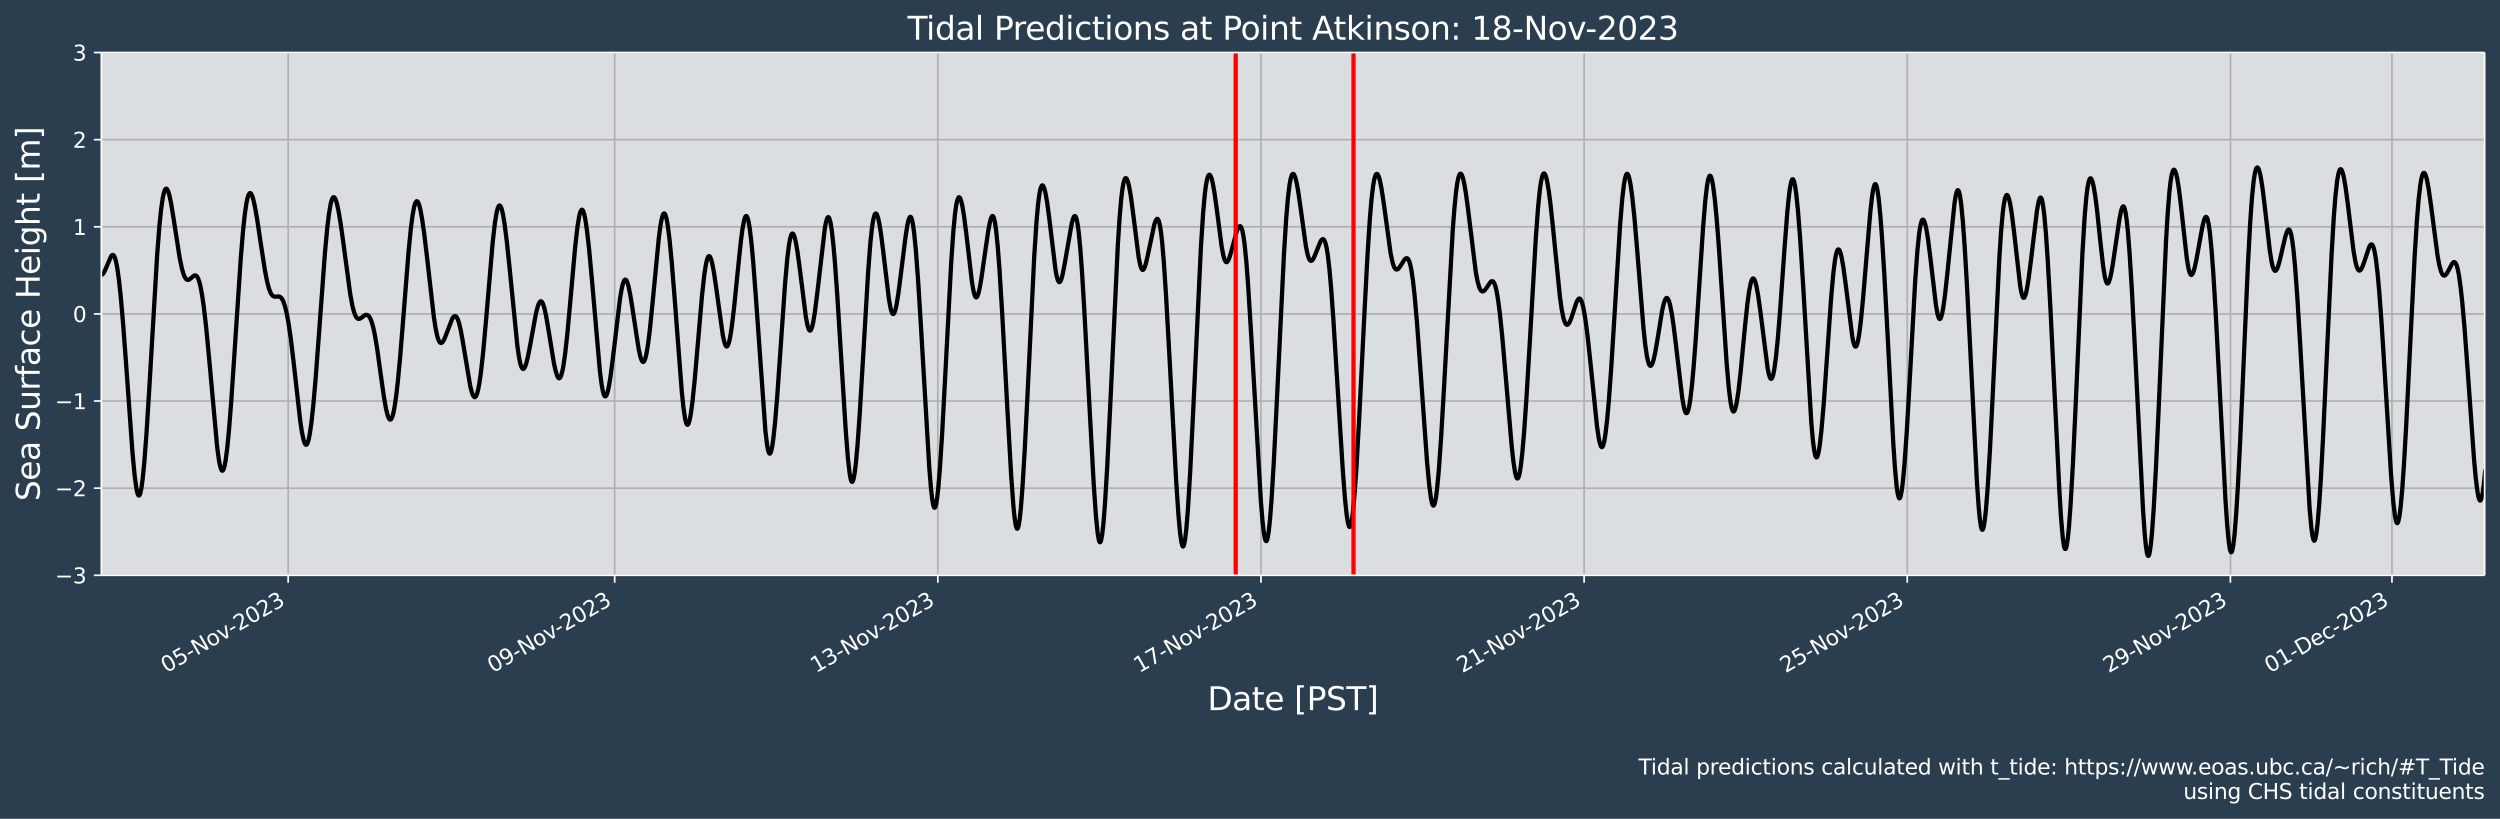 <?xml version="1.0" encoding="UTF-8"?>
<!DOCTYPE svg  PUBLIC '-//W3C//DTD SVG 1.1//EN'  'http://www.w3.org/Graphics/SVG/1.1/DTD/svg11.dtd'>
<svg width="1170.7pt" height="383.43pt" version="1.1" viewBox="0 0 1170.7 383.43" xmlns="http://www.w3.org/2000/svg" xmlns:xlink="http://www.w3.org/1999/xlink">
 <defs>
  <style type="text/css">*{stroke-linejoin: round; stroke-linecap: butt}</style>
 </defs>
 <g id="figure_1">
  <g id="patch_1">
   <path d="m0 383.43h1170.7v-383.43h-1170.7z" fill="#2b3e50"/>
  </g>
  <g id="axes_1">
   <g id="patch_2">
    <path d="m47.459 269.4h1116v-244.8h-1116z" fill="#dbdee1"/>
   </g>
   <g id="matplotlib.axis_1">
    <g id="xtick_1">
     <g id="line2d_1">
      <path d="m134.94 269.4v-244.8" clip-path="url(#pe646648456)" fill="none" stroke="#b0b0b0" stroke-linecap="square" stroke-width=".8"/>
     </g>
     <g id="line2d_2">
      <defs>
       <path id="mfac20a5811" d="m0 0v3.5" stroke="#fff" stroke-width=".8"/>
      </defs>
      <use x="134.942" y="269.398" fill="#ffffff" stroke="#ffffff" stroke-width=".8" xlink:href="#mfac20a5811"/>
     </g>
     <g id="text_1">
      <!-- 05-Nov-2023 -->
      <g transform="translate(77.917 315.3) rotate(-30) scale(.1 -.1)" fill="#fff">
       <defs>
        <path id="DejaVuSans-30" transform="scale(.016)" d="m2034 4250q-487 0-733-480-245-479-245-1442 0-959 245-1439 246-480 733-480 491 0 736 480 246 480 246 1439 0 963-246 1442-245 480-736 480zm0 500q785 0 1199-621 414-620 414-1801 0-1178-414-1799-414-620-1199-620-784 0-1198 620-414 621-414 1799 0 1181 414 1801 414 621 1198 621z"/>
        <path id="DejaVuSans-35" transform="scale(.016)" d="m691 4666h2478v-532h-1900v-1143q137 47 274 70 138 23 276 23 781 0 1237-428 457-428 457-1159 0-753-469-1171-469-417-1322-417-294 0-599 50-304 50-629 150v635q281-153 581-228t634-75q541 0 856 284 316 284 316 772 0 487-316 771-315 285-856 285-253 0-505-56-251-56-513-175v2344z"/>
        <path id="DejaVuSans-2d" transform="scale(.016)" d="m313 2009h1684v-512h-1684v512z"/>
        <path id="DejaVuSans-4e" transform="scale(.016)" d="m628 4666h850l2069-3903v3903h612v-4666h-850l-2068 3903v-3903h-613v4666z"/>
        <path id="DejaVuSans-6f" transform="scale(.016)" d="m1959 3097q-462 0-731-361t-269-989 267-989q268-361 733-361 460 0 728 362 269 363 269 988 0 622-269 986-268 364-728 364zm0 487q750 0 1178-488 429-487 429-1349 0-859-429-1349-428-489-1178-489-753 0-1180 489-426 490-426 1349 0 862 426 1349 427 488 1180 488z"/>
        <path id="DejaVuSans-76" transform="scale(.016)" d="m191 3500h609l1094-2937 1094 2937h609l-1313-3500h-781l-1312 3500z"/>
        <path id="DejaVuSans-32" transform="scale(.016)" d="m1228 531h2203v-531h-2962v531q359 372 979 998 621 627 780 809 303 340 423 576 121 236 121 464 0 372-261 606-261 235-680 235-297 0-627-103-329-103-704-313v638q381 153 712 231 332 78 607 78 725 0 1156-363 431-362 431-968 0-288-108-546-107-257-392-607-78-91-497-524-418-433-1181-1211z"/>
        <path id="DejaVuSans-33" transform="scale(.016)" d="m2597 2516q453-97 707-404 255-306 255-756 0-690-475-1069-475-378-1350-378-293 0-604 58t-642 174v609q262-153 574-231 313-78 654-78 593 0 904 234t311 681q0 413-289 645-289 233-804 233h-544v519h569q465 0 712 186t247 536q0 359-255 551-254 193-729 193-260 0-557-57-297-56-653-174v562q360 100 674 150t592 50q719 0 1137-327 419-326 419-882 0-388-222-655t-631-370z"/>
       </defs>
       <use xlink:href="#DejaVuSans-30"/>
       <use x="63.623" xlink:href="#DejaVuSans-35"/>
       <use x="127.246" xlink:href="#DejaVuSans-2d"/>
       <use x="163.33" xlink:href="#DejaVuSans-4e"/>
       <use x="238.135" xlink:href="#DejaVuSans-6f"/>
       <use x="299.316" xlink:href="#DejaVuSans-76"/>
       <use x="355.871" xlink:href="#DejaVuSans-2d"/>
       <use x="391.955" xlink:href="#DejaVuSans-32"/>
       <use x="455.578" xlink:href="#DejaVuSans-30"/>
       <use x="519.201" xlink:href="#DejaVuSans-32"/>
       <use x="582.824" xlink:href="#DejaVuSans-33"/>
      </g>
     </g>
    </g>
    <g id="xtick_2">
     <g id="line2d_3">
      <path d="m287.84 269.4v-244.8" clip-path="url(#pe646648456)" fill="none" stroke="#b0b0b0" stroke-linecap="square" stroke-width=".8"/>
     </g>
     <g id="line2d_4">
      <use x="287.841" y="269.398" fill="#ffffff" stroke="#ffffff" stroke-width=".8" xlink:href="#mfac20a5811"/>
     </g>
     <g id="text_2">
      <!-- 09-Nov-2023 -->
      <g transform="translate(230.82 315.3) rotate(-30) scale(.1 -.1)" fill="#fff">
       <defs>
        <path id="DejaVuSans-39" transform="scale(.016)" d="m703 97v575q238-113 481-172 244-59 479-59 625 0 954 420 330 420 377 1277-181-269-460-413-278-144-615-144-700 0-1108 423-408 424-408 1159 0 718 425 1152 425 435 1131 435 810 0 1236-621 427-620 427-1801 0-1103-524-1761-523-658-1407-658-238 0-482 47-243 47-506 141zm1256 1978q425 0 673 290 249 291 249 798 0 503-249 795-248 292-673 292t-673-292-248-795q0-507 248-798 248-290 673-290z"/>
       </defs>
       <use xlink:href="#DejaVuSans-30"/>
       <use x="63.623" xlink:href="#DejaVuSans-39"/>
       <use x="127.246" xlink:href="#DejaVuSans-2d"/>
       <use x="163.33" xlink:href="#DejaVuSans-4e"/>
       <use x="238.135" xlink:href="#DejaVuSans-6f"/>
       <use x="299.316" xlink:href="#DejaVuSans-76"/>
       <use x="355.871" xlink:href="#DejaVuSans-2d"/>
       <use x="391.955" xlink:href="#DejaVuSans-32"/>
       <use x="455.578" xlink:href="#DejaVuSans-30"/>
       <use x="519.201" xlink:href="#DejaVuSans-32"/>
       <use x="582.824" xlink:href="#DejaVuSans-33"/>
      </g>
     </g>
    </g>
    <g id="xtick_3">
     <g id="line2d_5">
      <path d="m439.16 269.4v-244.8" clip-path="url(#pe646648456)" fill="none" stroke="#b0b0b0" stroke-linecap="square" stroke-width=".8"/>
     </g>
     <g id="line2d_6">
      <use x="439.163" y="269.398" fill="#ffffff" stroke="#ffffff" stroke-width=".8" xlink:href="#mfac20a5811"/>
     </g>
     <g id="text_3">
      <!-- 13-Nov-2023 -->
      <g transform="translate(382.14 315.3) rotate(-30) scale(.1 -.1)" fill="#fff">
       <defs>
        <path id="DejaVuSans-31" transform="scale(.016)" d="m794 531h1031v3560l-1122-225v575l1116 225h631v-4135h1031v-531h-2687v531z"/>
       </defs>
       <use xlink:href="#DejaVuSans-31"/>
       <use x="63.623" xlink:href="#DejaVuSans-33"/>
       <use x="127.246" xlink:href="#DejaVuSans-2d"/>
       <use x="163.33" xlink:href="#DejaVuSans-4e"/>
       <use x="238.135" xlink:href="#DejaVuSans-6f"/>
       <use x="299.316" xlink:href="#DejaVuSans-76"/>
       <use x="355.871" xlink:href="#DejaVuSans-2d"/>
       <use x="391.955" xlink:href="#DejaVuSans-32"/>
       <use x="455.578" xlink:href="#DejaVuSans-30"/>
       <use x="519.201" xlink:href="#DejaVuSans-32"/>
       <use x="582.824" xlink:href="#DejaVuSans-33"/>
      </g>
     </g>
    </g>
    <g id="xtick_4">
     <g id="line2d_7">
      <path d="m590.48 269.4v-244.8" clip-path="url(#pe646648456)" fill="none" stroke="#b0b0b0" stroke-linecap="square" stroke-width=".8"/>
     </g>
     <g id="line2d_8">
      <use x="590.485" y="269.398" fill="#ffffff" stroke="#ffffff" stroke-width=".8" xlink:href="#mfac20a5811"/>
     </g>
     <g id="text_4">
      <!-- 17-Nov-2023 -->
      <g transform="translate(533.46 315.3) rotate(-30) scale(.1 -.1)" fill="#fff">
       <defs>
        <path id="DejaVuSans-37" transform="scale(.016)" d="m525 4666h3e3v-269l-1694-4397h-659l1594 4134h-2241v532z"/>
       </defs>
       <use xlink:href="#DejaVuSans-31"/>
       <use x="63.623" xlink:href="#DejaVuSans-37"/>
       <use x="127.246" xlink:href="#DejaVuSans-2d"/>
       <use x="163.33" xlink:href="#DejaVuSans-4e"/>
       <use x="238.135" xlink:href="#DejaVuSans-6f"/>
       <use x="299.316" xlink:href="#DejaVuSans-76"/>
       <use x="355.871" xlink:href="#DejaVuSans-2d"/>
       <use x="391.955" xlink:href="#DejaVuSans-32"/>
       <use x="455.578" xlink:href="#DejaVuSans-30"/>
       <use x="519.201" xlink:href="#DejaVuSans-32"/>
       <use x="582.824" xlink:href="#DejaVuSans-33"/>
      </g>
     </g>
    </g>
    <g id="xtick_5">
     <g id="line2d_9">
      <path d="m741.81 269.4v-244.8" clip-path="url(#pe646648456)" fill="none" stroke="#b0b0b0" stroke-linecap="square" stroke-width=".8"/>
     </g>
     <g id="line2d_10">
      <use x="741.807" y="269.398" fill="#ffffff" stroke="#ffffff" stroke-width=".8" xlink:href="#mfac20a5811"/>
     </g>
     <g id="text_5">
      <!-- 21-Nov-2023 -->
      <g transform="translate(684.78 315.3) rotate(-30) scale(.1 -.1)" fill="#fff">
       <use xlink:href="#DejaVuSans-32"/>
       <use x="63.623" xlink:href="#DejaVuSans-31"/>
       <use x="127.246" xlink:href="#DejaVuSans-2d"/>
       <use x="163.33" xlink:href="#DejaVuSans-4e"/>
       <use x="238.135" xlink:href="#DejaVuSans-6f"/>
       <use x="299.316" xlink:href="#DejaVuSans-76"/>
       <use x="355.871" xlink:href="#DejaVuSans-2d"/>
       <use x="391.955" xlink:href="#DejaVuSans-32"/>
       <use x="455.578" xlink:href="#DejaVuSans-30"/>
       <use x="519.201" xlink:href="#DejaVuSans-32"/>
       <use x="582.824" xlink:href="#DejaVuSans-33"/>
      </g>
     </g>
    </g>
    <g id="xtick_6">
     <g id="line2d_11">
      <path d="m893.13 269.4v-244.8" clip-path="url(#pe646648456)" fill="none" stroke="#b0b0b0" stroke-linecap="square" stroke-width=".8"/>
     </g>
     <g id="line2d_12">
      <use x="893.129" y="269.398" fill="#ffffff" stroke="#ffffff" stroke-width=".8" xlink:href="#mfac20a5811"/>
     </g>
     <g id="text_6">
      <!-- 25-Nov-2023 -->
      <g transform="translate(836.1 315.3) rotate(-30) scale(.1 -.1)" fill="#fff">
       <use xlink:href="#DejaVuSans-32"/>
       <use x="63.623" xlink:href="#DejaVuSans-35"/>
       <use x="127.246" xlink:href="#DejaVuSans-2d"/>
       <use x="163.33" xlink:href="#DejaVuSans-4e"/>
       <use x="238.135" xlink:href="#DejaVuSans-6f"/>
       <use x="299.316" xlink:href="#DejaVuSans-76"/>
       <use x="355.871" xlink:href="#DejaVuSans-2d"/>
       <use x="391.955" xlink:href="#DejaVuSans-32"/>
       <use x="455.578" xlink:href="#DejaVuSans-30"/>
       <use x="519.201" xlink:href="#DejaVuSans-32"/>
       <use x="582.824" xlink:href="#DejaVuSans-33"/>
      </g>
     </g>
    </g>
    <g id="xtick_7">
     <g id="line2d_13">
      <path d="m1044.5 269.4v-244.8" clip-path="url(#pe646648456)" fill="none" stroke="#b0b0b0" stroke-linecap="square" stroke-width=".8"/>
     </g>
     <g id="line2d_14">
      <use x="1044.451" y="269.398" fill="#ffffff" stroke="#ffffff" stroke-width=".8" xlink:href="#mfac20a5811"/>
     </g>
     <g id="text_7">
      <!-- 29-Nov-2023 -->
      <g transform="translate(987.43 315.3) rotate(-30) scale(.1 -.1)" fill="#fff">
       <use xlink:href="#DejaVuSans-32"/>
       <use x="63.623" xlink:href="#DejaVuSans-39"/>
       <use x="127.246" xlink:href="#DejaVuSans-2d"/>
       <use x="163.33" xlink:href="#DejaVuSans-4e"/>
       <use x="238.135" xlink:href="#DejaVuSans-6f"/>
       <use x="299.316" xlink:href="#DejaVuSans-76"/>
       <use x="355.871" xlink:href="#DejaVuSans-2d"/>
       <use x="391.955" xlink:href="#DejaVuSans-32"/>
       <use x="455.578" xlink:href="#DejaVuSans-30"/>
       <use x="519.201" xlink:href="#DejaVuSans-32"/>
       <use x="582.824" xlink:href="#DejaVuSans-33"/>
      </g>
     </g>
    </g>
    <g id="xtick_8">
     <g id="line2d_15">
      <path d="m1120.1 269.4v-244.8" clip-path="url(#pe646648456)" fill="none" stroke="#b0b0b0" stroke-linecap="square" stroke-width=".8"/>
     </g>
     <g id="line2d_16">
      <use x="1120.112" y="269.398" fill="#ffffff" stroke="#ffffff" stroke-width=".8" xlink:href="#mfac20a5811"/>
     </g>
     <g id="text_8">
      <!-- 01-Dec-2023 -->
      <g transform="translate(1063 315.35) rotate(-30) scale(.1 -.1)" fill="#fff">
       <defs>
        <path id="DejaVuSans-44" transform="scale(.016)" d="m1259 4147v-3628h763q966 0 1414 437 448 438 448 1382 0 937-448 1373t-1414 436h-763zm-631 519h1297q1356 0 1990-564 635-564 635-1764 0-1207-638-1773-637-565-1987-565h-1297v4666z"/>
        <path id="DejaVuSans-65" transform="scale(.016)" d="m3597 1894v-281h-2644q38-594 358-905t892-311q331 0 642 81t618 244v-544q-310-131-635-200t-659-69q-838 0-1327 487-489 488-489 1320 0 859 464 1363 464 505 1252 505 706 0 1117-455 411-454 411-1235zm-575 169q-6 471-264 752-258 282-683 282-481 0-770-272t-333-766l2050 4z"/>
        <path id="DejaVuSans-63" transform="scale(.016)" d="m3122 3366v-538q-244 135-489 202t-495 67q-560 0-870-355-309-354-309-995t309-996q310-354 870-354 250 0 495 67t489 202v-532q-241-112-499-168-257-57-548-57-791 0-1257 497-465 497-465 1341 0 856 470 1346 471 491 1290 491 265 0 518-55 253-54 491-163z"/>
       </defs>
       <use xlink:href="#DejaVuSans-30"/>
       <use x="63.623" xlink:href="#DejaVuSans-31"/>
       <use x="127.246" xlink:href="#DejaVuSans-2d"/>
       <use x="163.33" xlink:href="#DejaVuSans-44"/>
       <use x="240.332" xlink:href="#DejaVuSans-65"/>
       <use x="301.855" xlink:href="#DejaVuSans-63"/>
       <use x="356.836" xlink:href="#DejaVuSans-2d"/>
       <use x="392.92" xlink:href="#DejaVuSans-32"/>
       <use x="456.543" xlink:href="#DejaVuSans-30"/>
       <use x="520.166" xlink:href="#DejaVuSans-32"/>
       <use x="583.789" xlink:href="#DejaVuSans-33"/>
      </g>
     </g>
    </g>
    <g id="text_9">
     <!-- Date [PST] -->
     <g transform="translate(565.43 332.55) scale(.15 -.15)" fill="#fff">
      <defs>
       <path id="BitstreamVeraSans-Roman-44" transform="scale(.016)" d="m1259 4147v-3628h763q966 0 1414 437 448 438 448 1382 0 937-448 1373t-1414 436h-763zm-631 519h1297q1356 0 1990-564 635-564 635-1764 0-1207-638-1773-637-565-1987-565h-1297v4666z"/>
       <path id="BitstreamVeraSans-Roman-61" transform="scale(.016)" d="m2194 1759q-697 0-966-159t-269-544q0-306 202-486 202-179 548-179 479 0 768 339t289 901v128h-572zm1147 238v-1997h-575v531q-197-318-491-470t-719-152q-537 0-855 302-317 302-317 808 0 590 395 890 396 300 1180 300h807v57q0 397-261 614t-733 217q-300 0-585-72-284-72-546-216v532q315 122 612 182 297 61 578 61 760 0 1135-394 375-393 375-1193z"/>
       <path id="BitstreamVeraSans-Roman-74" transform="scale(.016)" d="m1172 4494v-994h1184v-447h-1184v-1900q0-428 117-550t477-122h590v-481h-590q-666 0-919 248-253 249-253 905v1900h-422v447h422v994h578z"/>
       <path id="BitstreamVeraSans-Roman-65" transform="scale(.016)" d="m3597 1894v-281h-2644q38-594 358-905t892-311q331 0 642 81t618 244v-544q-310-131-635-200t-659-69q-838 0-1327 487-489 488-489 1320 0 859 464 1363 464 505 1252 505 706 0 1117-455 411-454 411-1235zm-575 169q-6 471-264 752-258 282-683 282-481 0-770-272t-333-766l2050 4z"/>
       <path id="BitstreamVeraSans-Roman-5b" transform="scale(.016)" d="m550 4863h1325v-447h-750v-4813h750v-447h-1325v5707z"/>
       <path id="BitstreamVeraSans-Roman-50" transform="scale(.016)" d="m1259 4147v-1753h794q441 0 681 228 241 228 241 650 0 419-241 647-240 228-681 228h-794zm-631 519h1425q785 0 1186-355 402-355 402-1039 0-691-402-1044-401-353-1186-353h-794v-1875h-631v4666z"/>
       <path id="BitstreamVeraSans-Roman-53" transform="scale(.016)" d="m3425 4513v-616q-359 172-678 256-319 85-616 85-515 0-795-200t-280-569q0-310 186-468 186-157 705-254l381-78q706-135 1042-474t336-907q0-679-455-1029-454-350-1332-350-331 0-705 75-373 75-773 222v650q384-215 753-325 369-109 725-109 540 0 834 212 294 213 294 607 0 343-211 537t-692 291l-385 75q-706 140-1022 440-315 300-315 835 0 619 436 975t1201 356q329 0 669-60 341-59 697-177z"/>
       <path id="BitstreamVeraSans-Roman-54" transform="scale(.016)" d="m-19 4666h3947v-532h-1656v-4134h-634v4134h-1657v532z"/>
       <path id="BitstreamVeraSans-Roman-5d" transform="scale(.016)" d="m1947 4863v-5707h-1325v447h747v4813h-747v447h1325z"/>
      </defs>
      <use xlink:href="#BitstreamVeraSans-Roman-44"/>
      <use x="77.002" xlink:href="#BitstreamVeraSans-Roman-61"/>
      <use x="138.281" xlink:href="#BitstreamVeraSans-Roman-74"/>
      <use x="177.49" xlink:href="#BitstreamVeraSans-Roman-65"/>
      <use x="239.014" xlink:href="#BitstreamVeraSans-Roman-20"/>
      <use x="270.801" xlink:href="#BitstreamVeraSans-Roman-5b"/>
      <use x="309.814" xlink:href="#BitstreamVeraSans-Roman-50"/>
      <use x="370.117" xlink:href="#BitstreamVeraSans-Roman-53"/>
      <use x="433.594" xlink:href="#BitstreamVeraSans-Roman-54"/>
      <use x="494.678" xlink:href="#BitstreamVeraSans-Roman-5d"/>
     </g>
    </g>
   </g>
   <g id="matplotlib.axis_2">
    <g id="ytick_1">
     <g id="line2d_17">
      <path d="m47.459 269.4h1116" clip-path="url(#pe646648456)" fill="none" stroke="#b0b0b0" stroke-linecap="square" stroke-width=".8"/>
     </g>
     <g id="line2d_18">
      <defs>
       <path id="m693f8a431b" d="m0 0h-3.5" stroke="#fff" stroke-width=".8"/>
      </defs>
      <use x="47.459" y="269.398" fill="#ffffff" stroke="#ffffff" stroke-width=".8" xlink:href="#m693f8a431b"/>
     </g>
     <g id="text_10">
      <!-- −3 -->
      <g transform="translate(25.717 273.2) scale(.1 -.1)" fill="#fff">
       <defs>
        <path id="DejaVuSans-2212" transform="scale(.016)" d="m678 2272h4006v-531h-4006v531z"/>
       </defs>
       <use xlink:href="#DejaVuSans-2212"/>
       <use x="83.789" xlink:href="#DejaVuSans-33"/>
      </g>
     </g>
    </g>
    <g id="ytick_2">
     <g id="line2d_19">
      <path d="m47.459 228.6h1116" clip-path="url(#pe646648456)" fill="none" stroke="#b0b0b0" stroke-linecap="square" stroke-width=".8"/>
     </g>
     <g id="line2d_20">
      <use x="47.459" y="228.598" fill="#ffffff" stroke="#ffffff" stroke-width=".8" xlink:href="#m693f8a431b"/>
     </g>
     <g id="text_11">
      <!-- −2 -->
      <g transform="translate(25.717 232.4) scale(.1 -.1)" fill="#fff">
       <use xlink:href="#DejaVuSans-2212"/>
       <use x="83.789" xlink:href="#DejaVuSans-32"/>
      </g>
     </g>
    </g>
    <g id="ytick_3">
     <g id="line2d_21">
      <path d="m47.459 187.8h1116" clip-path="url(#pe646648456)" fill="none" stroke="#b0b0b0" stroke-linecap="square" stroke-width=".8"/>
     </g>
     <g id="line2d_22">
      <use x="47.459" y="187.798" fill="#ffffff" stroke="#ffffff" stroke-width=".8" xlink:href="#m693f8a431b"/>
     </g>
     <g id="text_12">
      <!-- −1 -->
      <g transform="translate(25.717 191.6) scale(.1 -.1)" fill="#fff">
       <use xlink:href="#DejaVuSans-2212"/>
       <use x="83.789" xlink:href="#DejaVuSans-31"/>
      </g>
     </g>
    </g>
    <g id="ytick_4">
     <g id="line2d_23">
      <path d="m47.459 147h1116" clip-path="url(#pe646648456)" fill="none" stroke="#b0b0b0" stroke-linecap="square" stroke-width=".8"/>
     </g>
     <g id="line2d_24">
      <use x="47.459" y="146.998" fill="#ffffff" stroke="#ffffff" stroke-width=".8" xlink:href="#m693f8a431b"/>
     </g>
     <g id="text_13">
      <!-- 0 -->
      <g transform="translate(34.097 150.8) scale(.1 -.1)" fill="#fff">
       <use xlink:href="#DejaVuSans-30"/>
      </g>
     </g>
    </g>
    <g id="ytick_5">
     <g id="line2d_25">
      <path d="m47.459 106.2h1116" clip-path="url(#pe646648456)" fill="none" stroke="#b0b0b0" stroke-linecap="square" stroke-width=".8"/>
     </g>
     <g id="line2d_26">
      <use x="47.459" y="106.198" fill="#ffffff" stroke="#ffffff" stroke-width=".8" xlink:href="#m693f8a431b"/>
     </g>
     <g id="text_14">
      <!-- 1 -->
      <g transform="translate(34.097 110) scale(.1 -.1)" fill="#fff">
       <use xlink:href="#DejaVuSans-31"/>
      </g>
     </g>
    </g>
    <g id="ytick_6">
     <g id="line2d_27">
      <path d="m47.459 65.398h1116" clip-path="url(#pe646648456)" fill="none" stroke="#b0b0b0" stroke-linecap="square" stroke-width=".8"/>
     </g>
     <g id="line2d_28">
      <use x="47.459" y="65.398" fill="#ffffff" stroke="#ffffff" stroke-width=".8" xlink:href="#m693f8a431b"/>
     </g>
     <g id="text_15">
      <!-- 2 -->
      <g transform="translate(34.097 69.197) scale(.1 -.1)" fill="#fff">
       <use xlink:href="#DejaVuSans-32"/>
      </g>
     </g>
    </g>
    <g id="ytick_7">
     <g id="line2d_29">
      <path d="m47.459 24.598h1116" clip-path="url(#pe646648456)" fill="none" stroke="#b0b0b0" stroke-linecap="square" stroke-width=".8"/>
     </g>
     <g id="line2d_30">
      <use x="47.459" y="24.598" fill="#ffffff" stroke="#ffffff" stroke-width=".8" xlink:href="#m693f8a431b"/>
     </g>
     <g id="text_16">
      <!-- 3 -->
      <g transform="translate(34.097 28.397) scale(.1 -.1)" fill="#fff">
       <use xlink:href="#DejaVuSans-33"/>
      </g>
     </g>
    </g>
    <g id="text_17">
     <!-- Sea Surface Height [m] -->
     <g transform="translate(18.598 234.64) rotate(-90) scale(.15 -.15)" fill="#fff">
      <defs>
       <path id="BitstreamVeraSans-Roman-75" transform="scale(.016)" d="m544 1381v2119h575v-2097q0-497 193-746 194-248 582-248 465 0 735 297 271 297 271 810v1984h575v-3500h-575v538q-209-319-486-474-276-155-642-155-603 0-916 375-312 375-312 1097z"/>
       <path id="BitstreamVeraSans-Roman-72" transform="scale(.016)" d="m2631 2963q-97 56-211 82-114 27-251 27-488 0-749-317t-261-911v-1844h-578v3500h578v-544q182 319 472 473 291 155 707 155 59 0 131-8 72-7 159-23l3-590z"/>
       <path id="BitstreamVeraSans-Roman-66" transform="scale(.016)" d="m2375 4863v-479h-550q-309 0-430-125-120-125-120-450v-309h947v-447h-947v-3053h-578v3053h-550v447h550v244q0 584 272 851 272 268 862 268h544z"/>
       <path id="BitstreamVeraSans-Roman-63" transform="scale(.016)" d="m3122 3366v-538q-244 135-489 202t-495 67q-560 0-870-355-309-354-309-995t309-996q310-354 870-354 250 0 495 67t489 202v-532q-241-112-499-168-257-57-548-57-791 0-1257 497-465 497-465 1341 0 856 470 1346 471 491 1290 491 265 0 518-55 253-54 491-163z"/>
       <path id="BitstreamVeraSans-Roman-48" transform="scale(.016)" d="m628 4666h631v-1913h2294v1913h631v-4666h-631v2222h-2294v-2222h-631v4666z"/>
       <path id="BitstreamVeraSans-Roman-69" transform="scale(.016)" d="m603 3500h575v-3500h-575v3500zm0 1363h575v-729h-575v729z"/>
       <path id="BitstreamVeraSans-Roman-67" transform="scale(.016)" d="m2906 1791q0 625-258 968-257 344-723 344-462 0-720-344-258-343-258-968 0-622 258-966t720-344q466 0 723 344 258 344 258 966zm575-1357q0-893-397-1329-396-436-1215-436-303 0-572 45t-522 139v559q253-137 500-202 247-66 503-66 566 0 847 295t281 892v285q-178-310-456-463t-666-153q-643 0-1037 490-394 491-394 1301 0 812 394 1302 394 491 1037 491 388 0 666-153t456-462v531h575v-3066z"/>
       <path id="BitstreamVeraSans-Roman-68" transform="scale(.016)" d="m3513 2113v-2113h-575v2094q0 497-194 743-194 247-581 247-466 0-735-297-269-296-269-809v-1978h-578v4863h578v-1907q207 316 486 472 280 156 646 156 603 0 912-373 310-373 310-1098z"/>
       <path id="BitstreamVeraSans-Roman-6d" transform="scale(.016)" d="m3328 2828q216 388 516 572t706 184q547 0 844-383 297-382 297-1088v-2113h-578v2094q0 503-179 746-178 244-543 244-447 0-707-297-259-296-259-809v-1978h-578v2094q0 506-178 748t-550 242q-441 0-701-298-259-298-259-808v-1978h-578v3500h578v-544q197 322 472 475t653 153q382 0 649-194 267-193 395-562z"/>
      </defs>
      <use xlink:href="#BitstreamVeraSans-Roman-53"/>
      <use x="63.477" xlink:href="#BitstreamVeraSans-Roman-65"/>
      <use x="125" xlink:href="#BitstreamVeraSans-Roman-61"/>
      <use x="186.279" xlink:href="#BitstreamVeraSans-Roman-20"/>
      <use x="218.066" xlink:href="#BitstreamVeraSans-Roman-53"/>
      <use x="281.543" xlink:href="#BitstreamVeraSans-Roman-75"/>
      <use x="344.922" xlink:href="#BitstreamVeraSans-Roman-72"/>
      <use x="386.035" xlink:href="#BitstreamVeraSans-Roman-66"/>
      <use x="421.24" xlink:href="#BitstreamVeraSans-Roman-61"/>
      <use x="482.52" xlink:href="#BitstreamVeraSans-Roman-63"/>
      <use x="537.5" xlink:href="#BitstreamVeraSans-Roman-65"/>
      <use x="599.023" xlink:href="#BitstreamVeraSans-Roman-20"/>
      <use x="630.811" xlink:href="#BitstreamVeraSans-Roman-48"/>
      <use x="706.006" xlink:href="#BitstreamVeraSans-Roman-65"/>
      <use x="767.529" xlink:href="#BitstreamVeraSans-Roman-69"/>
      <use x="795.312" xlink:href="#BitstreamVeraSans-Roman-67"/>
      <use x="858.789" xlink:href="#BitstreamVeraSans-Roman-68"/>
      <use x="922.168" xlink:href="#BitstreamVeraSans-Roman-74"/>
      <use x="961.377" xlink:href="#BitstreamVeraSans-Roman-20"/>
      <use x="993.164" xlink:href="#BitstreamVeraSans-Roman-5b"/>
      <use x="1032.178" xlink:href="#BitstreamVeraSans-Roman-6d"/>
      <use x="1129.59" xlink:href="#BitstreamVeraSans-Roman-5d"/>
     </g>
    </g>
   </g>
   <g id="line2d_31">
    <path d="m47.328 128.7 0.263 0.005 0.525-0.326 0.525-0.713 0.788-1.616 2.627-6.164 0.525-0.475 0.263-0.033 0.263 0.124 0.263 0.296 0.525 1.152 0.525 1.952 0.525 2.781 0.788 5.693 0.788 7.36 1.051 11.958 1.576 21.156 2.89 40.191 1.051 11.086 0.788 5.7 0.525 2.281 0.263 0.645 0.263 0.304 0.263-0.043 0.263-0.391 0.263-0.738 0.525-2.497 0.525-3.798 0.788-7.901 1.051-13.921 1.314-21.165 3.678-62.454 1.051-13.43 0.788-7.68 0.788-5.454 0.525-2.386 0.525-1.41 0.263-0.352 0.263-0.126 0.263 0.091 0.263 0.299 0.525 1.175 0.525 1.86 0.788 3.829 1.051 6.417 2.89 18.657 1.051 5.064 0.788 2.722 0.525 1.267 0.525 0.841 0.525 0.45 0.525 0.11 0.525-0.165 0.788-0.592 1.314-1.153 0.525-0.225 0.525 0.068 0.525 0.458 0.525 0.932 0.525 1.469 0.525 2.044 0.788 4.165 0.788 5.44 1.051 9.042 1.314 13.642 3.941 43.382 0.788 5.757 0.525 2.729 0.525 1.72 0.263 0.457 0.263 0.178 0.263-0.106 0.263-0.392 0.525-1.642 0.525-2.761 0.788-6.1 0.788-8.16 1.051-13.395 1.576-23.493 2.89-43.621 1.051-12.633 0.788-7.456 0.788-5.478 0.525-2.501 0.525-1.58 0.525-0.688 0.263-0.025 0.263 0.176 0.525 0.914 0.525 1.585 0.788 3.409 1.051 5.933 1.839 12.249 1.839 11.883 1.051 5.39 0.788 3.022 0.788 2.091 0.525 0.909 0.525 0.574 0.525 0.299 0.788 0.091 1.576-0.105 0.525 0.186 0.525 0.427 0.525 0.73 0.525 1.084 0.788 2.363 0.788 3.302 0.788 4.259 1.051 7.125 1.314 10.916 3.152 27.967 0.788 5.207 0.788 3.724 0.525 1.507 0.263 0.433 0.263 0.209 0.263-0.02 0.263-0.254 0.263-0.489 0.525-1.686 0.525-2.611 0.788-5.546 0.788-7.278 1.051-11.868 1.576-20.887 2.89-39.252 1.051-11.358 0.788-6.606 0.788-4.7 0.525-2.017 0.525-1.122 0.263-0.234 0.263-0.024 0.263 0.178 0.525 0.925 0.525 1.613 0.788 3.503 1.051 6.216 1.314 9.399 3.152 23.473 1.051 5.668 0.788 2.996 0.525 1.389 0.525 0.936 0.525 0.532 0.525 0.19 0.525-0.08 0.788-0.46 1.576-1.169 0.525-0.191 0.525 0.014 0.525 0.272 0.525 0.576 0.525 0.918 0.525 1.295 0.788 2.713 0.788 3.665 1.051 6.275 1.576 11.357 1.576 11.205 1.051 5.915 0.788 3.077 0.525 1.252 0.525 0.533 0.263-0.02 0.263-0.217 0.525-1.04 0.525-1.853 0.525-2.652 0.788-5.392 0.788-6.914 1.051-11.162 1.576-19.533 2.364-29.748 1.051-10.714 0.788-6.178 0.788-4.279 0.525-1.722 0.525-0.806 0.263-0.066 0.263 0.152 0.263 0.362 0.525 1.321 0.525 2.045 0.788 4.224 1.051 7.319 1.314 11.005 3.152 27.637 0.788 5.158 0.788 3.809 0.525 1.736 0.525 1.102 0.525 0.507 0.263 0.048 0.263-0.077 0.525-0.492 0.525-0.873 0.788-1.834 3.152-8.213 0.525-0.74 0.525-0.367 0.263-0.027 0.263 0.087 0.525 0.539 0.525 1.052 0.525 1.576 0.788 3.301 1.051 5.821 3.415 20.497 0.788 3.022 0.525 1.328 0.525 0.689 0.263 0.084 0.263-0.099 0.263-0.288 0.525-1.155 0.525-1.938 0.525-2.71 0.788-5.435 1.051-9.49 1.314-14.553 3.152-36.959 1.051-9.131 0.788-4.764 0.525-2.034 0.525-1.072 0.263-0.172 0.263 0.068 0.263 0.304 0.525 1.288 0.525 2.134 0.788 4.587 1.051 8.175 1.314 12.497 3.678 36.839 0.788 5.329 0.525 2.572 0.525 1.734 0.525 0.898 0.263 0.146 0.263-0.047 0.263-0.23 0.525-0.967 0.525-1.565 0.788-3.246 1.051-5.465 2.627-14.356 0.788-3.132 0.525-1.489 0.525-0.915 0.263-0.222 0.263-0.058 0.263 0.11 0.263 0.279 0.525 1.056 0.525 1.687 0.788 3.547 1.051 6.065 2.627 16.081 0.788 3.652 0.788 2.517 0.525 0.885 0.263 0.172 0.263-0.02 0.263-0.219 0.525-1.051 0.525-1.878 0.525-2.688 0.788-5.444 1.051-9.488 1.314-14.299 2.364-26.503 1.051-9.204 0.788-4.868 0.525-2.079 0.525-1.067 0.263-0.144 0.263 0.116 0.263 0.374 0.525 1.501 0.525 2.451 0.788 5.256 1.051 9.375 1.314 14.299 3.678 42.161 0.788 6.16 0.525 2.936 0.525 1.904 0.263 0.557 0.263 0.295 0.263 0.038 0.263-0.212 0.263-0.451 0.525-1.573 0.525-2.376 0.788-4.808 1.051-8.095 3.415-28.494 0.788-4.548 0.525-2.168 0.525-1.384 0.263-0.383 0.263-0.174 0.263 0.034 0.263 0.238 0.525 1.065 0.525 1.785 0.788 3.796 1.051 6.498 2.89 18.922 0.788 3.61 0.525 1.627 0.525 0.873 0.263 0.126 0.263-0.091 0.263-0.312 0.525-1.296 0.525-2.174 0.788-4.784 0.788-6.344 1.314-13.006 2.89-29.988 0.788-5.928 0.525-2.893 0.525-1.906 0.263-0.556 0.263-0.281 0.263-0.002 0.263 0.277 0.263 0.556 0.525 1.928 0.525 2.961 0.788 6.169 1.051 10.814 1.314 16.295 3.415 44.562 0.788 7.545 0.788 5.204 0.525 1.964 0.263 0.508 0.263 0.193 0.263-0.119 0.263-0.423 0.525-1.712 0.525-2.77 0.788-5.843 1.051-10.201 1.576-18.261 1.839-21.166 1.051-9.588 0.788-5.115 0.525-2.242 0.525-1.259 0.263-0.26 0.263-0.02 0.263 0.213 0.525 1.088 0.525 1.885 0.788 4.062 1.051 7.045 3.152 22.632 0.788 3.542 0.525 1.381 0.263 0.357 0.263 0.123 0.263-0.115 0.263-0.355 0.525-1.418 0.525-2.316 0.788-4.957 1.051-8.75 1.576-15.607 1.576-15.239 0.788-6.088 0.788-4.266 0.525-1.579 0.263-0.368 0.263-0.075 0.263 0.223 0.263 0.523 0.525 1.938 0.525 3.081 0.788 6.563 0.788 8.515 1.314 17.271 4.466 62.643 0.788 6.511 0.525 2.689 0.263 0.807 0.263 0.44 0.263 0.073 0.263-0.29 0.263-0.645 0.525-2.304 0.525-3.547 0.788-7.311 1.051-12.619 1.576-22.592 2.102-30.259 1.051-11.85 0.788-6.372 0.525-2.879 0.525-1.753 0.263-0.461 0.263-0.193 0.263 0.067 0.263 0.314 0.525 1.32 0.525 2.145 0.788 4.495 1.051 7.714 2.89 22.901 0.788 4.11 0.525 1.683 0.263 0.484 0.263 0.235 0.263-0.017 0.263-0.268 0.525-1.268 0.525-2.177 0.788-4.711 1.051-8.25 3.678-31.452 0.525-2.72 0.525-1.724 0.263-0.44 0.263-0.139 0.263 0.172 0.263 0.49 0.525 1.939 0.525 3.19 0.788 6.939 0.788 9.124 1.051 14.665 1.839 29.453 2.102 33.599 1.051 13.388 0.788 6.991 0.525 2.822 0.263 0.81 0.263 0.397 0.263-0.016 0.263-0.427 0.263-0.829 0.525-2.812 0.525-4.228 0.788-8.613 1.051-14.748 1.576-26.423 2.364-40.097 1.051-13.702 0.788-7.343 0.525-3.348 0.525-2.108 0.263-0.604 0.263-0.317 0.263-0.041 0.263 0.221 0.263 0.469 0.525 1.622 0.525 2.435 0.788 4.919 1.051 8.293 2.627 22.053 0.788 4.408 0.525 1.816 0.263 0.533 0.263 0.274 0.263 0.015 0.263-0.24 0.263-0.488 0.525-1.67 0.525-2.489 0.788-4.937 1.314-10.166 2.102-16.794 0.788-4.879 0.525-2.307 0.525-1.312 0.263-0.226 0.263 0.084 0.263 0.408 0.263 0.741 0.525 2.493 0.525 3.817 0.788 7.997 1.051 14.089 1.314 21.175 3.941 66.797 0.788 9.572 0.525 4.677 0.525 3.062 0.263 0.879 0.263 0.43 0.263-0.024 0.263-0.475 0.263-0.919 0.525-3.118 0.525-4.691 0.788-9.579 1.051-16.414 1.576-29.471 2.627-50.069 1.051-15.148 0.788-8.096 0.525-3.716 0.525-2.397 0.525-1.155 0.263-0.145 0.263 0.124 0.263 0.377 0.525 1.453 0.525 2.288 0.788 4.758 1.051 8.236 2.627 22.47 0.788 4.501 0.525 1.851 0.263 0.544 0.263 0.285 0.263 0.028 0.263-0.224 0.263-0.465 0.525-1.593 0.525-2.354 0.788-4.59 1.576-11.06 1.576-10.78 0.788-4.161 0.525-1.894 0.525-0.943 0.263-0.052 0.263 0.255 0.263 0.58 0.525 2.179 0.525 3.563 0.788 7.828 0.788 10.399 1.314 21.305 2.364 43.559 1.839 32.232 1.051 14.256 0.525 5.12 0.525 3.458 0.263 1.05 0.263 0.578 0.263 0.099 0.263-0.382 0.263-0.858 0.525-3.089 0.525-4.819 0.788-10.017 1.051-17.386 1.314-25.928 3.152-64.955 1.051-16.211 0.788-8.701 0.525-4.045 0.525-2.684 0.525-1.417 0.263-0.271 0.263-4.08e-4 0.263 0.254 0.525 1.21 0.525 2.051 0.788 4.429 1.051 7.893 2.89 23.835 0.525 2.795 0.525 1.875 0.525 0.886 0.263 0.071 0.263-0.169 0.263-0.397 0.525-1.414 0.525-2.111 0.788-4.094 3.415-19.545 0.525-1.886 0.525-1.131 0.263-0.217 0.263 0.048 0.263 0.337 0.263 0.645 0.525 2.277 0.525 3.645 0.788 7.988 0.788 10.661 1.051 17.264 2.102 39.356 2.364 43.245 1.051 15.086 0.788 7.849 0.525 3.119 0.263 0.859 0.263 0.387 0.263-0.117 0.263-0.608 0.525-2.66 0.525-4.485 0.788-9.746 1.051-17.431 1.314-26.447 3.678-77.751 0.788-12.261 0.788-9.235 0.525-4.393 0.525-3.027 0.525-1.757 0.263-0.44 0.263-0.169 0.263 0.085 0.263 0.325 0.525 1.309 0.525 2.103 0.788 4.435 1.051 7.773 2.627 20.889 0.788 3.93 0.525 1.53 0.263 0.419 0.263 0.191 0.263-0.031 0.263-0.242 0.525-1.056 0.525-1.698 0.788-3.389 3.152-14.845 0.525-1.555 0.525-0.925 0.263-0.168 0.263 0.061 0.263 0.313 0.263 0.586 0.525 2.066 0.525 3.339 0.525 4.647 0.788 9.298 1.051 15.966 1.576 28.407 3.152 58.229 1.051 15.67 0.788 8.664 0.525 3.844 0.525 2.047 0.263 0.316 0.263-0.167 0.263-0.65 0.525-2.723 0.525-4.529 0.788-9.797 1.051-17.499 1.314-26.513 3.678-78.107 1.051-16.251 0.788-8.757 0.525-4.135 0.525-2.831 0.525-1.625 0.263-0.397 0.263-0.14 0.263 0.102 0.263 0.329 0.525 1.289 0.525 2.048 0.788 4.296 1.051 7.468 2.364 18.064 0.788 4.195 0.525 1.861 0.525 1.051 0.263 0.225 0.263 0.034 0.263-0.147 0.525-0.779 0.525-1.314 0.788-2.653 2.627-9.644 0.525-1.303 0.525-0.826 0.263-0.186 0.263-0.007 0.263 0.193 0.263 0.414 0.525 1.57 0.525 2.664 0.525 3.836 0.788 7.954 0.788 10.338 1.314 21.05 4.729 81.153 0.788 9.385 0.525 4.592 0.525 3.02 0.263 0.87 0.263 0.424 0.263-0.03 0.263-0.488 0.263-0.943 0.525-3.219 0.525-4.899 0.788-10.119 1.051-17.546 1.576-31.641 3.152-65.272 1.051-16.741 0.788-9.441 0.788-6.553 0.525-2.811 0.525-1.658 0.263-0.429 0.263-0.18 0.263 0.056 0.263 0.279 0.525 1.175 0.525 1.921 0.788 4.078 1.051 7.122 2.627 19.052 0.788 3.868 0.525 1.753 0.525 1.064 0.525 0.407 0.263-0.022 0.525-0.433 0.525-0.856 0.788-1.812 2.364-5.892 0.525-0.799 0.525-0.381 0.263 0.008 0.263 0.165 0.263 0.34 0.525 1.276 0.525 2.174 0.525 3.163 0.788 6.667 0.788 8.844 1.051 14.5 1.839 29.445 2.627 41.972 1.051 13.484 0.788 7.431 0.525 3.289 0.525 1.765 0.263 0.275 0.263-0.14 0.263-0.558 0.525-2.36 0.525-3.956 0.788-8.641 0.788-11.352 1.314-23.138 2.364-47.478 1.576-29.936 1.051-16.268 0.788-9.357 0.788-6.649 0.525-2.938 0.525-1.809 0.263-0.507 0.263-0.258 0.263-0.02 0.263 0.205 0.525 1.038 0.525 1.797 0.788 3.917 1.051 6.97 3.152 23.034 0.788 3.868 0.525 1.846 0.525 1.253 0.525 0.695 0.525 0.202 0.525-0.203 0.525-0.512 0.788-1.138 1.839-2.871 0.525-0.485 0.525-0.145 0.263 0.094 0.263 0.227 0.525 0.917 0.525 1.631 0.525 2.437 0.788 5.265 0.788 7.147 1.051 11.994 1.576 21.354 3.152 44.013 1.051 11.342 0.788 5.959 0.525 2.428 0.263 0.698 0.263 0.338 0.263-0.031 0.263-0.403 0.263-0.777 0.525-2.657 0.525-4.065 0.788-8.466 1.051-14.856 1.314-22.422 4.203-75.728 0.788-10.248 0.788-7.742 0.525-3.69 0.525-2.526 0.525-1.416 0.263-0.315 0.263-0.068 0.263 0.169 0.263 0.393 0.525 1.414 0.525 2.174 0.788 4.484 1.051 7.745 3.678 29.739 0.788 4.17 0.788 2.84 0.525 1.175 0.525 0.657 0.525 0.209 0.525-0.159 0.525-0.447 0.788-1.041 1.839-2.726 0.525-0.406 0.525-0.018 0.263 0.176 0.525 0.792 0.525 1.455 0.525 2.177 0.788 4.644 0.788 6.189 1.051 10.213 1.576 18.045 2.89 33.698 0.788 7.065 0.788 5.089 0.525 2.033 0.263 0.561 0.263 0.242 0.263-0.084 0.263-0.414 0.525-1.819 0.525-3.109 0.788-6.897 0.788-9.204 1.051-15.035 1.576-26.405 2.89-49.984 1.051-14.129 0.788-7.829 0.525-3.744 0.525-2.546 0.525-1.381 0.263-0.273 0.263-0.007 0.263 0.249 0.525 1.218 0.525 2.101 0.788 4.604 0.788 6.069 1.051 9.802 3.415 33.961 0.788 5.554 0.788 3.991 0.525 1.767 0.525 1.084 0.525 0.457 0.263 0.015 0.525-0.351 0.525-0.794 0.788-1.849 1.051-3.228 1.314-4.01 0.525-1.169 0.525-0.718 0.263-0.155 0.263-0.003 0.263 0.158 0.525 0.824 0.525 1.517 0.525 2.201 0.788 4.496 1.051 7.918 1.314 12.151 3.152 30.578 0.788 5.37 0.525 2.507 0.525 1.489 0.263 0.329 0.263 0.04 0.263-0.256 0.263-0.554 0.525-2.001 0.525-3.157 0.788-6.737 0.788-8.818 1.051-14.315 1.576-25.166 2.627-42.604 1.051-12.787 0.788-6.666 0.525-2.891 0.525-1.632 0.263-0.353 0.263-0.053 0.263 0.237 0.263 0.517 0.525 1.826 0.525 2.802 0.788 5.813 1.051 10.237 1.314 15.647 2.89 35.766 0.788 7.317 0.788 5.37 0.525 2.401 0.525 1.456 0.263 0.385 0.263 0.166 0.263-0.043 0.263-0.243 0.525-1.041 0.525-1.705 0.788-3.592 1.051-6.159 2.102-12.958 0.788-3.506 0.525-1.568 0.525-0.863 0.263-0.147 0.263 0.044 0.263 0.235 0.525 1.036 0.525 1.762 0.788 3.893 0.788 5.184 1.051 8.414 3.152 26.545 0.788 4.297 0.525 1.785 0.263 0.521 0.263 0.256 0.263-0.017 0.263-0.297 0.263-0.579 0.525-2.005 0.525-3.103 0.788-6.557 0.788-8.538 1.051-13.815 1.576-24.018 1.839-28.011 1.051-12.751 0.788-6.753 0.525-2.911 0.525-1.567 0.263-0.278 0.263 0.055 0.263 0.38 0.525 1.695 0.525 2.862 0.788 6.237 0.788 8.22 1.051 13.392 1.576 23.495 2.102 31.41 1.051 12.113 0.788 6.272 0.525 2.652 0.525 1.403 0.263 0.243 0.263-0.051 0.263-0.334 0.525-1.467 0.525-2.438 0.788-5.216 1.051-9.215 2.102-21.871 1.051-9.89 0.788-5.806 0.788-3.962 0.525-1.502 0.263-0.401 0.263-0.169 0.263 0.059 0.263 0.282 0.525 1.2 0.525 1.983 0.788 4.239 1.051 7.456 3.415 26.791 0.525 2.605 0.525 1.716 0.263 0.482 0.263 0.214 0.263-0.062 0.263-0.344 0.525-1.538 0.525-2.646 0.788-5.885 0.788-7.855 1.051-12.804 2.102-29.516 1.314-17.076 0.788-7.971 0.525-3.917 0.525-2.611 0.263-0.782 0.263-0.424 0.263-0.063 0.263 0.297 0.263 0.652 0.525 2.334 0.525 3.624 0.788 7.578 1.051 13.369 1.314 20.513 3.941 66.053 0.788 8.61 0.525 3.962 0.525 2.424 0.263 0.628 0.263 0.243 0.263-0.132 0.263-0.496 0.525-2.023 0.525-3.28 0.788-6.952 1.051-12.289 1.314-18.555 2.102-30.376 1.051-11.893 0.788-6.327 0.525-2.822 0.525-1.691 0.263-0.432 0.263-0.167 0.263 0.088 0.263 0.33 0.525 1.335 0.525 2.14 0.788 4.47 1.051 7.724 3.152 24.977 0.525 2.515 0.525 1.535 0.263 0.361 0.263 0.077 0.263-0.212 0.263-0.501 0.525-1.85 0.525-2.915 0.788-6.11 1.051-10.644 1.576-19.006 1.839-21.7 0.788-7.066 0.525-3.381 0.525-2.087 0.263-0.513 0.263-0.143 0.263 0.233 0.263 0.612 0.525 2.344 0.525 3.776 0.788 8.079 0.788 10.505 1.051 16.849 1.576 29.238 2.627 49.91 0.788 11.706 0.788 8.495 0.525 3.54 0.525 1.728 0.263 0.182 0.263-0.263 0.263-0.695 0.525-2.616 0.525-4.114 0.788-8.587 1.051-15.054 1.314-22.851 2.627-47.634 1.051-14.447 0.788-7.652 0.525-3.46 0.525-2.17 0.263-0.623 0.263-0.332 0.263-0.056 0.263 0.206 0.263 0.452 0.525 1.579 0.525 2.382 0.788 4.841 1.051 8.279 2.627 22.457 0.788 4.303 0.525 1.597 0.263 0.374 0.263 0.084 0.263-0.207 0.263-0.492 0.525-1.799 0.525-2.787 0.788-5.702 1.051-9.614 3.415-33.535 0.525-3.283 0.525-2.133 0.263-0.573 0.263-0.217 0.263 0.153 0.263 0.533 0.525 2.22 0.525 3.733 0.788 8.22 0.788 10.891 1.051 17.625 1.576 30.628 3.152 62.638 0.788 11.379 0.525 5.56 0.525 3.682 0.263 1.097 0.263 0.593 0.263 0.091 0.263-0.404 0.263-0.885 0.525-3.139 0.525-4.81 0.788-9.904 1.051-17.216 1.314-26.055 3.152-65.115 0.788-11.969 0.788-8.858 0.525-4.097 0.525-2.696 0.525-1.391 0.263-0.245 0.263 0.034 0.263 0.296 0.525 1.316 0.525 2.184 0.788 4.682 1.051 8.354 2.89 25.576 0.525 2.97 0.525 1.93 0.263 0.545 0.263 0.26 0.263-0.023 0.263-0.298 0.525-1.372 0.525-2.292 0.788-4.807 1.051-8.122 2.89-23.932 0.788-4.255 0.525-1.542 0.263-0.301 0.263 0.042 0.263 0.402 0.263 0.773 0.525 2.683 0.525 4.183 0.788 8.885 0.788 11.54 1.314 23.424 1.839 37.652 2.364 48.085 0.788 12.584 0.788 9.062 0.525 3.656 0.263 1.053 0.263 0.526 0.263-0.001 0.263-0.521 0.263-1.028 0.525-3.503 0.525-5.273 0.788-10.761 1.051-18.549 1.314-27.974 3.152-70.825 1.051-17.278 0.788-9.142 0.525-4.211 0.525-2.773 0.525-1.445 0.263-0.265 0.263 0.017 0.263 0.283 0.525 1.303 0.525 2.194 0.788 4.749 0.788 6.207 1.576 14.935 1.314 11.606 0.788 4.897 0.525 2.027 0.525 0.952 0.263 0.076 0.263-0.179 0.263-0.42 0.525-1.496 0.525-2.238 0.788-4.394 1.314-8.909 1.839-12.56 0.788-3.906 0.525-1.565 0.263-0.385 0.263-0.086 0.263 0.235 0.263 0.574 0.525 2.21 0.525 3.655 0.525 5.063 0.788 9.986 1.051 16.89 1.576 30.158 3.678 73.35 0.788 11.222 0.525 5.424 0.525 3.498 0.263 0.979 0.263 0.453 0.263-0.074 0.263-0.596 0.263-1.106 0.525-3.677 0.525-5.465 0.788-11.083 1.051-19.038 1.314-28.603 3.415-77.757 0.788-13.139 0.788-9.861 0.525-4.689 0.525-3.235 0.525-1.88 0.263-0.47 0.263-0.178 0.263 0.098 0.263 0.358 0.525 1.44 0.525 2.317 0.788 4.905 1.051 8.646 2.627 23.731 0.788 4.704 0.525 1.974 0.525 0.991 0.263 0.136 0.263-0.091 0.263-0.304 0.525-1.178 0.525-1.817 0.788-3.6 1.314-7.275 1.576-8.598 0.788-3.049 0.525-1.106 0.263-0.196 0.263 0.075 0.263 0.366 0.263 0.674 0.525 2.321 0.525 3.651 0.788 7.898 0.788 10.477 1.051 17.06 1.576 29.661 3.152 60.621 0.788 11.551 0.788 8.227 0.525 3.236 0.263 0.884 0.263 0.378 0.263-0.126 0.263-0.628 0.525-2.719 0.525-4.555 0.788-9.862 0.788-12.862 1.051-20.658 1.576-35.726 2.102-47.904 1.051-19.423 0.788-11.163 0.788-7.924 0.525-3.505 0.525-2.17 0.263-0.617 0.263-0.324 0.263-0.046 0.263 0.217 0.263 0.466 0.525 1.623 0.525 2.457 0.788 5.021 1.051 8.568 2.364 20.655 0.788 4.967 0.525 2.322 0.525 1.464 0.525 0.62 0.263 0.013 0.263-0.169 0.525-0.826 0.525-1.371 0.788-2.799 1.576-6.881 1.051-4.316 0.788-2.267 0.525-0.705 0.263-0.041 0.263 0.196 0.263 0.451 0.525 1.727 0.525 2.888 0.525 4.067 0.788 8.204 1.051 14.289 1.314 21.675 4.466 77.677 0.788 8.554 0.525 3.753 0.525 1.99 0.263 0.304 0.263-0.164 0.263-0.629 0.525-2.624 0.525-4.35 0.788-9.403 0.788-12.276 1.051-19.725 1.839-39.933 2.102-44.822 1.051-17.686 0.788-10.012 0.788-6.988 0.525-3.009 0.525-1.768 0.263-0.447 0.263-0.173 0.263 0.088 0.263 0.336 0.525 1.36 0.525 2.188 0.788 4.592 1.051 7.936 2.627 21.495 0.788 4.673 0.525 2.272 0.525 1.55 0.525 0.841 0.263 0.17 0.263 0.016 0.263-0.127 0.525-0.633 0.525-1.05 0.788-2.129 2.364-7.08 0.525-0.923 0.263-0.26 0.263-0.099 0.263 0.081 0.263 0.279 0.525 1.214 0.525 2.165 0.525 3.166 0.788 6.607 0.788 8.653 1.051 14.129 1.576 24.871 2.89 46.755 1.051 12.842 0.788 6.476 0.525 2.472 0.263 0.634 0.263 0.221 0.263-0.197 0.263-0.615 0.525-2.463 0.525-4.035 0.788-8.709 0.788-11.393 1.051-18.341 1.839-37.096 2.102-41.8 1.051-16.804 0.788-9.72 0.788-6.973 0.525-3.115 0.525-1.936 0.263-0.547 0.263-0.28 0.263-0.024 0.263 0.219 0.525 1.119 0.525 1.938 0.788 4.195 1.051 7.363 3.152 24.124 0.788 4.231 0.788 2.933 0.525 1.214 0.525 0.656 0.525 0.156 0.525-0.269 0.525-0.608 0.788-1.351 1.839-3.463 0.525-0.552 0.263-0.122 0.263 0.004 0.263 0.145 0.263 0.301 0.525 1.121 0.525 1.882 0.525 2.69 0.788 5.56 0.788 7.278 1.051 11.967 1.576 21.356 2.89 40.4 0.788 8.536 0.788 6.3 0.525 2.688 0.525 1.335 0.263 0.136 0.263-0.226 0.263-0.589 0.525-2.257 0.525-3.645 0.788-7.847v0" clip-path="url(#pe646648456)" fill="none" stroke="#000" stroke-linecap="square" stroke-width="2"/>
   </g>
   <g id="line2d_32">
    <path d="m578.66 269.4v-244.8" clip-path="url(#pe646648456)" fill="none" stroke="#f00" stroke-linecap="square" stroke-width="2"/>
   </g>
   <g id="line2d_33">
    <path d="m633.83 269.4v-244.8" clip-path="url(#pe646648456)" fill="none" stroke="#f00" stroke-linecap="square" stroke-width="2"/>
   </g>
   <g id="patch_3">
    <path d="m47.459 269.4v-244.8" fill="none" stroke="#fff" stroke-linecap="square" stroke-width=".8"/>
   </g>
   <g id="patch_4">
    <path d="m1163.5 269.4v-244.8" fill="none" stroke="#fff" stroke-linecap="square" stroke-width=".8"/>
   </g>
   <g id="patch_5">
    <path d="m47.459 269.4h1116" fill="none" stroke="#fff" stroke-linecap="square" stroke-width=".8"/>
   </g>
   <g id="patch_6">
    <path d="m47.459 24.598h1116" fill="none" stroke="#fff" stroke-linecap="square" stroke-width=".8"/>
   </g>
   <g id="text_18" fill="#fff">
    <!-- Tidal predictions calculated with t_tide: https://www.eoas.ubc.ca/~rich/#T_Tide -->
    <g transform="translate(767.27 362.68) scale(.1 -.1)">
     <defs>
      <path id="BitstreamVeraSans-Roman-64" transform="scale(.016)" d="m2906 2969v1894h575v-4863h-575v525q-181-312-458-464-276-152-664-152-634 0-1033 506-398 507-398 1332t398 1331q399 506 1033 506 388 0 664-152 277-151 458-463zm-1959-1222q0-634 261-995t717-361 718 361q263 361 263 995t-263 995q-262 361-718 361t-717-361-261-995z"/>
      <path id="BitstreamVeraSans-Roman-6c" transform="scale(.016)" d="m603 4863h575v-4863h-575v4863z"/>
      <path id="BitstreamVeraSans-Roman-70" transform="scale(.016)" d="m1159 525v-1856h-578v4831h578v-531q182 312 458 463 277 152 661 152 638 0 1036-506 399-506 399-1331t-399-1332q-398-506-1036-506-384 0-661 152-276 152-458 464zm1957 1222q0 634-261 995t-717 361q-457 0-718-361t-261-995 261-995 718-361q456 0 717 361t261 995z"/>
      <path id="BitstreamVeraSans-Roman-6f" transform="scale(.016)" d="m1959 3097q-462 0-731-361t-269-989 267-989q268-361 733-361 460 0 728 362 269 363 269 988 0 622-269 986-268 364-728 364zm0 487q750 0 1178-488 429-487 429-1349 0-859-429-1349-428-489-1178-489-753 0-1180 489-426 490-426 1349 0 862 426 1349 427 488 1180 488z"/>
      <path id="BitstreamVeraSans-Roman-6e" transform="scale(.016)" d="m3513 2113v-2113h-575v2094q0 497-194 743-194 247-581 247-466 0-735-297-269-296-269-809v-1978h-578v3500h578v-544q207 316 486 472 280 156 646 156 603 0 912-373 310-373 310-1098z"/>
      <path id="BitstreamVeraSans-Roman-73" transform="scale(.016)" d="m2834 3397v-544q-243 125-506 187-262 63-544 63-428 0-642-131t-214-394q0-200 153-314t616-217l197-44q612-131 870-370t258-667q0-488-386-773-386-284-1061-284-281 0-586 55t-642 164v594q319-166 628-249 309-82 613-82 406 0 624 139 219 139 219 392 0 234-158 359-157 125-692 241l-200 47q-534 112-772 345-237 233-237 639 0 494 350 762 350 269 994 269 318 0 599-47 282-46 519-140z"/>
      <path id="BitstreamVeraSans-Roman-77" transform="scale(.016)" d="m269 3500h575l719-2731 715 2731h678l719-2731 716 2731h575l-916-3500h-678l-753 2869-756-2869h-679l-915 3500z"/>
      <path id="BitstreamVeraSans-Roman-5f" transform="scale(.016)" d="m3263-1063v-446h-3326v446h3326z"/>
      <path id="BitstreamVeraSans-Roman-3a" transform="scale(.016)" d="m750 794h659v-794h-659v794zm0 2515h659v-793h-659v793z"/>
      <path id="BitstreamVeraSans-Roman-2f" transform="scale(.016)" d="m1625 4666h531l-1625-5260h-531l1625 5260z"/>
      <path id="BitstreamVeraSans-Roman-2e" transform="scale(.016)" d="m684 794h660v-794h-660v794z"/>
      <path id="BitstreamVeraSans-Roman-62" transform="scale(.016)" d="m3116 1747q0 634-261 995t-717 361q-457 0-718-361t-261-995 261-995 718-361q456 0 717 361t261 995zm-1957 1222q182 312 458 463 277 152 661 152 638 0 1036-506 399-506 399-1331t-399-1332q-398-506-1036-506-384 0-661 152-276 152-458 464v-525h-578v4863h578v-1894z"/>
      <path id="BitstreamVeraSans-Roman-7e" transform="scale(.016)" d="m4684 2553v-556q-328-247-608-353-279-106-582-106-344 0-800 184-35 12-50 19-22 9-69 25-484 193-778 193-275 0-544-120t-575-380v557q328 247 608 354 280 108 583 108 344 0 803-187 31-13 47-19 25-9 69-25 484-194 778-194 268 0 532 119 265 119 586 381z"/>
      <path id="BitstreamVeraSans-Roman-23" transform="scale(.016)" d="m3272 2816h-909l-263-1044h916l256 1044zm-469 1778-325-1297h913l328 1297h500l-322-1297h975v-481h-1097l-256-1044h994v-478h-1116l-325-1294h-500l322 1294h-916l-322-1294h-503l325 1294h-984v478h1100l262 1044h-1006v481h1128l319 1297h506z"/>
     </defs>
     <use xlink:href="#BitstreamVeraSans-Roman-54"/>
     <use x="57.959" xlink:href="#BitstreamVeraSans-Roman-69"/>
     <use x="85.742" xlink:href="#BitstreamVeraSans-Roman-64"/>
     <use x="149.219" xlink:href="#BitstreamVeraSans-Roman-61"/>
     <use x="210.498" xlink:href="#BitstreamVeraSans-Roman-6c"/>
     <use x="238.281" xlink:href="#BitstreamVeraSans-Roman-20"/>
     <use x="270.068" xlink:href="#BitstreamVeraSans-Roman-70"/>
     <use x="333.545" xlink:href="#BitstreamVeraSans-Roman-72"/>
     <use x="372.408" xlink:href="#BitstreamVeraSans-Roman-65"/>
     <use x="433.932" xlink:href="#BitstreamVeraSans-Roman-64"/>
     <use x="497.408" xlink:href="#BitstreamVeraSans-Roman-69"/>
     <use x="525.191" xlink:href="#BitstreamVeraSans-Roman-63"/>
     <use x="580.172" xlink:href="#BitstreamVeraSans-Roman-74"/>
     <use x="619.381" xlink:href="#BitstreamVeraSans-Roman-69"/>
     <use x="647.164" xlink:href="#BitstreamVeraSans-Roman-6f"/>
     <use x="708.346" xlink:href="#BitstreamVeraSans-Roman-6e"/>
     <use x="771.725" xlink:href="#BitstreamVeraSans-Roman-73"/>
     <use x="823.824" xlink:href="#BitstreamVeraSans-Roman-20"/>
     <use x="855.611" xlink:href="#BitstreamVeraSans-Roman-63"/>
     <use x="910.592" xlink:href="#BitstreamVeraSans-Roman-61"/>
     <use x="971.871" xlink:href="#BitstreamVeraSans-Roman-6c"/>
     <use x="999.654" xlink:href="#BitstreamVeraSans-Roman-63"/>
     <use x="1054.635" xlink:href="#BitstreamVeraSans-Roman-75"/>
     <use x="1118.014" xlink:href="#BitstreamVeraSans-Roman-6c"/>
     <use x="1145.797" xlink:href="#BitstreamVeraSans-Roman-61"/>
     <use x="1207.076" xlink:href="#BitstreamVeraSans-Roman-74"/>
     <use x="1246.285" xlink:href="#BitstreamVeraSans-Roman-65"/>
     <use x="1307.809" xlink:href="#BitstreamVeraSans-Roman-64"/>
     <use x="1371.285" xlink:href="#BitstreamVeraSans-Roman-20"/>
     <use x="1403.072" xlink:href="#BitstreamVeraSans-Roman-77"/>
     <use x="1484.859" xlink:href="#BitstreamVeraSans-Roman-69"/>
     <use x="1512.643" xlink:href="#BitstreamVeraSans-Roman-74"/>
     <use x="1551.852" xlink:href="#BitstreamVeraSans-Roman-68"/>
     <use x="1615.23" xlink:href="#BitstreamVeraSans-Roman-20"/>
     <use x="1647.018" xlink:href="#BitstreamVeraSans-Roman-74"/>
     <use x="1686.227" xlink:href="#BitstreamVeraSans-Roman-5f"/>
     <use x="1736.227" xlink:href="#BitstreamVeraSans-Roman-74"/>
     <use x="1775.436" xlink:href="#BitstreamVeraSans-Roman-69"/>
     <use x="1803.219" xlink:href="#BitstreamVeraSans-Roman-64"/>
     <use x="1866.695" xlink:href="#BitstreamVeraSans-Roman-65"/>
     <use x="1928.219" xlink:href="#BitstreamVeraSans-Roman-3a"/>
     <use x="1961.91" xlink:href="#BitstreamVeraSans-Roman-20"/>
     <use x="1993.697" xlink:href="#BitstreamVeraSans-Roman-68"/>
     <use x="2057.076" xlink:href="#BitstreamVeraSans-Roman-74"/>
     <use x="2096.285" xlink:href="#BitstreamVeraSans-Roman-74"/>
     <use x="2135.494" xlink:href="#BitstreamVeraSans-Roman-70"/>
     <use x="2198.971" xlink:href="#BitstreamVeraSans-Roman-73"/>
     <use x="2251.07" xlink:href="#BitstreamVeraSans-Roman-3a"/>
     <use x="2284.762" xlink:href="#BitstreamVeraSans-Roman-2f"/>
     <use x="2318.453" xlink:href="#BitstreamVeraSans-Roman-2f"/>
     <use x="2352.145" xlink:href="#BitstreamVeraSans-Roman-77"/>
     <use x="2433.932" xlink:href="#BitstreamVeraSans-Roman-77"/>
     <use x="2515.719" xlink:href="#BitstreamVeraSans-Roman-77"/>
     <use x="2588.381" xlink:href="#BitstreamVeraSans-Roman-2e"/>
     <use x="2620.168" xlink:href="#BitstreamVeraSans-Roman-65"/>
     <use x="2681.691" xlink:href="#BitstreamVeraSans-Roman-6f"/>
     <use x="2742.873" xlink:href="#BitstreamVeraSans-Roman-61"/>
     <use x="2804.152" xlink:href="#BitstreamVeraSans-Roman-73"/>
     <use x="2856.252" xlink:href="#BitstreamVeraSans-Roman-2e"/>
     <use x="2888.039" xlink:href="#BitstreamVeraSans-Roman-75"/>
     <use x="2951.418" xlink:href="#BitstreamVeraSans-Roman-62"/>
     <use x="3014.895" xlink:href="#BitstreamVeraSans-Roman-63"/>
     <use x="3069.875" xlink:href="#BitstreamVeraSans-Roman-2e"/>
     <use x="3101.662" xlink:href="#BitstreamVeraSans-Roman-63"/>
     <use x="3156.643" xlink:href="#BitstreamVeraSans-Roman-61"/>
     <use x="3217.922" xlink:href="#BitstreamVeraSans-Roman-2f"/>
     <use x="3251.613" xlink:href="#BitstreamVeraSans-Roman-7e"/>
     <use x="3335.402" xlink:href="#BitstreamVeraSans-Roman-72"/>
     <use x="3376.516" xlink:href="#BitstreamVeraSans-Roman-69"/>
     <use x="3404.299" xlink:href="#BitstreamVeraSans-Roman-63"/>
     <use x="3459.279" xlink:href="#BitstreamVeraSans-Roman-68"/>
     <use x="3522.658" xlink:href="#BitstreamVeraSans-Roman-2f"/>
     <use x="3556.35" xlink:href="#BitstreamVeraSans-Roman-23"/>
     <use x="3640.139" xlink:href="#BitstreamVeraSans-Roman-54"/>
     <use x="3701.223" xlink:href="#BitstreamVeraSans-Roman-5f"/>
     <use x="3751.223" xlink:href="#BitstreamVeraSans-Roman-54"/>
     <use x="3809.182" xlink:href="#BitstreamVeraSans-Roman-69"/>
     <use x="3836.965" xlink:href="#BitstreamVeraSans-Roman-64"/>
     <use x="3900.441" xlink:href="#BitstreamVeraSans-Roman-65"/>
    </g>
    <!-- using CHS tidal constituents -->
    <g transform="translate(1022.4 374.15) scale(.1 -.1)">
     <defs>
      <path id="BitstreamVeraSans-Roman-43" transform="scale(.016)" d="m4122 4306v-665q-319 297-680 443-361 147-767 147-800 0-1225-489t-425-1414q0-922 425-1411t1225-489q406 0 767 147t680 444v-660q-331-225-702-338-370-112-782-112-1060 0-1670 648-609 649-609 1771 0 1125 609 1773 610 649 1670 649 418 0 788-111 371-111 696-333z"/>
     </defs>
     <use xlink:href="#BitstreamVeraSans-Roman-75"/>
     <use x="63.379" xlink:href="#BitstreamVeraSans-Roman-73"/>
     <use x="115.479" xlink:href="#BitstreamVeraSans-Roman-69"/>
     <use x="143.262" xlink:href="#BitstreamVeraSans-Roman-6e"/>
     <use x="206.641" xlink:href="#BitstreamVeraSans-Roman-67"/>
     <use x="270.117" xlink:href="#BitstreamVeraSans-Roman-20"/>
     <use x="301.904" xlink:href="#BitstreamVeraSans-Roman-43"/>
     <use x="371.729" xlink:href="#BitstreamVeraSans-Roman-48"/>
     <use x="446.924" xlink:href="#BitstreamVeraSans-Roman-53"/>
     <use x="510.4" xlink:href="#BitstreamVeraSans-Roman-20"/>
     <use x="542.188" xlink:href="#BitstreamVeraSans-Roman-74"/>
     <use x="581.396" xlink:href="#BitstreamVeraSans-Roman-69"/>
     <use x="609.18" xlink:href="#BitstreamVeraSans-Roman-64"/>
     <use x="672.656" xlink:href="#BitstreamVeraSans-Roman-61"/>
     <use x="733.936" xlink:href="#BitstreamVeraSans-Roman-6c"/>
     <use x="761.719" xlink:href="#BitstreamVeraSans-Roman-20"/>
     <use x="793.506" xlink:href="#BitstreamVeraSans-Roman-63"/>
     <use x="848.486" xlink:href="#BitstreamVeraSans-Roman-6f"/>
     <use x="909.668" xlink:href="#BitstreamVeraSans-Roman-6e"/>
     <use x="973.047" xlink:href="#BitstreamVeraSans-Roman-73"/>
     <use x="1025.146" xlink:href="#BitstreamVeraSans-Roman-74"/>
     <use x="1064.355" xlink:href="#BitstreamVeraSans-Roman-69"/>
     <use x="1092.139" xlink:href="#BitstreamVeraSans-Roman-74"/>
     <use x="1131.348" xlink:href="#BitstreamVeraSans-Roman-75"/>
     <use x="1194.727" xlink:href="#BitstreamVeraSans-Roman-65"/>
     <use x="1256.25" xlink:href="#BitstreamVeraSans-Roman-6e"/>
     <use x="1319.629" xlink:href="#BitstreamVeraSans-Roman-74"/>
     <use x="1358.838" xlink:href="#BitstreamVeraSans-Roman-73"/>
    </g>
   </g>
   <g id="text_19">
    <!-- Tidal Predictions at Point Atkinson: 18-Nov-2023 -->
    <g transform="translate(424.98 18.598) scale(.15 -.15)" fill="#fff">
     <defs>
      <path id="BitstreamVeraSans-Roman-41" transform="scale(.016)" d="m2188 4044-857-2322h1716l-859 2322zm-357 622h716l1778-4666h-656l-425 1197h-2103l-425-1197h-666l1781 4666z"/>
      <path id="BitstreamVeraSans-Roman-6b" transform="scale(.016)" d="m581 4863h578v-2872l1716 1509h734l-1856-1637 1935-1863h-750l-1779 1709v-1709h-578v4863z"/>
      <path id="BitstreamVeraSans-Roman-31" transform="scale(.016)" d="m794 531h1031v3560l-1122-225v575l1116 225h631v-4135h1031v-531h-2687v531z"/>
      <path id="BitstreamVeraSans-Roman-38" transform="scale(.016)" d="m2034 2216q-450 0-708-241-257-241-257-662 0-422 257-663 258-241 708-241t709 242q260 243 260 662 0 421-258 662-257 241-711 241zm-631 268q-406 100-633 378-226 279-226 679 0 559 398 884 399 325 1092 325 697 0 1094-325t397-884q0-400-227-679-226-278-629-378 456-106 710-416 255-309 255-755 0-679-414-1042-414-362-1186-362-771 0-1186 362-414 363-414 1042 0 446 256 755 257 310 713 416zm-231 997q0-362 226-565 227-203 636-203 407 0 636 203 230 203 230 565 0 363-230 566-229 203-636 203-409 0-636-203-226-203-226-566z"/>
      <path id="BitstreamVeraSans-Roman-2d" transform="scale(.016)" d="m313 2009h1684v-512h-1684v512z"/>
      <path id="BitstreamVeraSans-Roman-4e" transform="scale(.016)" d="m628 4666h850l2069-3903v3903h612v-4666h-850l-2068 3903v-3903h-613v4666z"/>
      <path id="BitstreamVeraSans-Roman-76" transform="scale(.016)" d="m191 3500h609l1094-2937 1094 2937h609l-1313-3500h-781l-1312 3500z"/>
      <path id="BitstreamVeraSans-Roman-32" transform="scale(.016)" d="m1228 531h2203v-531h-2962v531q359 372 979 998 621 627 780 809 303 340 423 576 121 236 121 464 0 372-261 606-261 235-680 235-297 0-627-103-329-103-704-313v638q381 153 712 231 332 78 607 78 725 0 1156-363 431-362 431-968 0-288-108-546-107-257-392-607-78-91-497-524-418-433-1181-1211z"/>
      <path id="BitstreamVeraSans-Roman-30" transform="scale(.016)" d="m2034 4250q-487 0-733-480-245-479-245-1442 0-959 245-1439 246-480 733-480 491 0 736 480 246 480 246 1439 0 963-246 1442-245 480-736 480zm0 500q785 0 1199-621 414-620 414-1801 0-1178-414-1799-414-620-1199-620-784 0-1198 620-414 621-414 1799 0 1181 414 1801 414 621 1198 621z"/>
      <path id="BitstreamVeraSans-Roman-33" transform="scale(.016)" d="m2597 2516q453-97 707-404 255-306 255-756 0-690-475-1069-475-378-1350-378-293 0-604 58t-642 174v609q262-153 574-231 313-78 654-78 593 0 904 234t311 681q0 413-289 645-289 233-804 233h-544v519h569q465 0 712 186t247 536q0 359-255 551-254 193-729 193-260 0-557-57-297-56-653-174v562q360 100 674 150t592 50q719 0 1137-327 419-326 419-882 0-388-222-655t-631-370z"/>
     </defs>
     <use xlink:href="#BitstreamVeraSans-Roman-54"/>
     <use x="57.959" xlink:href="#BitstreamVeraSans-Roman-69"/>
     <use x="85.742" xlink:href="#BitstreamVeraSans-Roman-64"/>
     <use x="149.219" xlink:href="#BitstreamVeraSans-Roman-61"/>
     <use x="210.498" xlink:href="#BitstreamVeraSans-Roman-6c"/>
     <use x="238.281" xlink:href="#BitstreamVeraSans-Roman-20"/>
     <use x="270.068" xlink:href="#BitstreamVeraSans-Roman-50"/>
     <use x="328.621" xlink:href="#BitstreamVeraSans-Roman-72"/>
     <use x="367.484" xlink:href="#BitstreamVeraSans-Roman-65"/>
     <use x="429.008" xlink:href="#BitstreamVeraSans-Roman-64"/>
     <use x="492.484" xlink:href="#BitstreamVeraSans-Roman-69"/>
     <use x="520.268" xlink:href="#BitstreamVeraSans-Roman-63"/>
     <use x="575.248" xlink:href="#BitstreamVeraSans-Roman-74"/>
     <use x="614.457" xlink:href="#BitstreamVeraSans-Roman-69"/>
     <use x="642.24" xlink:href="#BitstreamVeraSans-Roman-6f"/>
     <use x="703.422" xlink:href="#BitstreamVeraSans-Roman-6e"/>
     <use x="766.801" xlink:href="#BitstreamVeraSans-Roman-73"/>
     <use x="818.9" xlink:href="#BitstreamVeraSans-Roman-20"/>
     <use x="850.688" xlink:href="#BitstreamVeraSans-Roman-61"/>
     <use x="911.967" xlink:href="#BitstreamVeraSans-Roman-74"/>
     <use x="951.176" xlink:href="#BitstreamVeraSans-Roman-20"/>
     <use x="982.963" xlink:href="#BitstreamVeraSans-Roman-50"/>
     <use x="1039.641" xlink:href="#BitstreamVeraSans-Roman-6f"/>
     <use x="1100.822" xlink:href="#BitstreamVeraSans-Roman-69"/>
     <use x="1128.605" xlink:href="#BitstreamVeraSans-Roman-6e"/>
     <use x="1191.984" xlink:href="#BitstreamVeraSans-Roman-74"/>
     <use x="1231.193" xlink:href="#BitstreamVeraSans-Roman-20"/>
     <use x="1262.98" xlink:href="#BitstreamVeraSans-Roman-41"/>
     <use x="1329.639" xlink:href="#BitstreamVeraSans-Roman-74"/>
     <use x="1368.848" xlink:href="#BitstreamVeraSans-Roman-6b"/>
     <use x="1426.758" xlink:href="#BitstreamVeraSans-Roman-69"/>
     <use x="1454.541" xlink:href="#BitstreamVeraSans-Roman-6e"/>
     <use x="1517.92" xlink:href="#BitstreamVeraSans-Roman-73"/>
     <use x="1570.02" xlink:href="#BitstreamVeraSans-Roman-6f"/>
     <use x="1631.201" xlink:href="#BitstreamVeraSans-Roman-6e"/>
     <use x="1694.58" xlink:href="#BitstreamVeraSans-Roman-3a"/>
     <use x="1728.271" xlink:href="#BitstreamVeraSans-Roman-20"/>
     <use x="1760.059" xlink:href="#BitstreamVeraSans-Roman-31"/>
     <use x="1823.682" xlink:href="#BitstreamVeraSans-Roman-38"/>
     <use x="1887.305" xlink:href="#BitstreamVeraSans-Roman-2d"/>
     <use x="1923.389" xlink:href="#BitstreamVeraSans-Roman-4e"/>
     <use x="1998.193" xlink:href="#BitstreamVeraSans-Roman-6f"/>
     <use x="2059.375" xlink:href="#BitstreamVeraSans-Roman-76"/>
     <use x="2115.93" xlink:href="#BitstreamVeraSans-Roman-2d"/>
     <use x="2152.014" xlink:href="#BitstreamVeraSans-Roman-32"/>
     <use x="2215.637" xlink:href="#BitstreamVeraSans-Roman-30"/>
     <use x="2279.26" xlink:href="#BitstreamVeraSans-Roman-32"/>
     <use x="2342.883" xlink:href="#BitstreamVeraSans-Roman-33"/>
    </g>
   </g>
  </g>
 </g>
 <defs>
  <clipPath id="pe646648456">
   <rect x="47.459" y="24.598" width="1116" height="244.8"/>
  </clipPath>
 </defs>
</svg>
